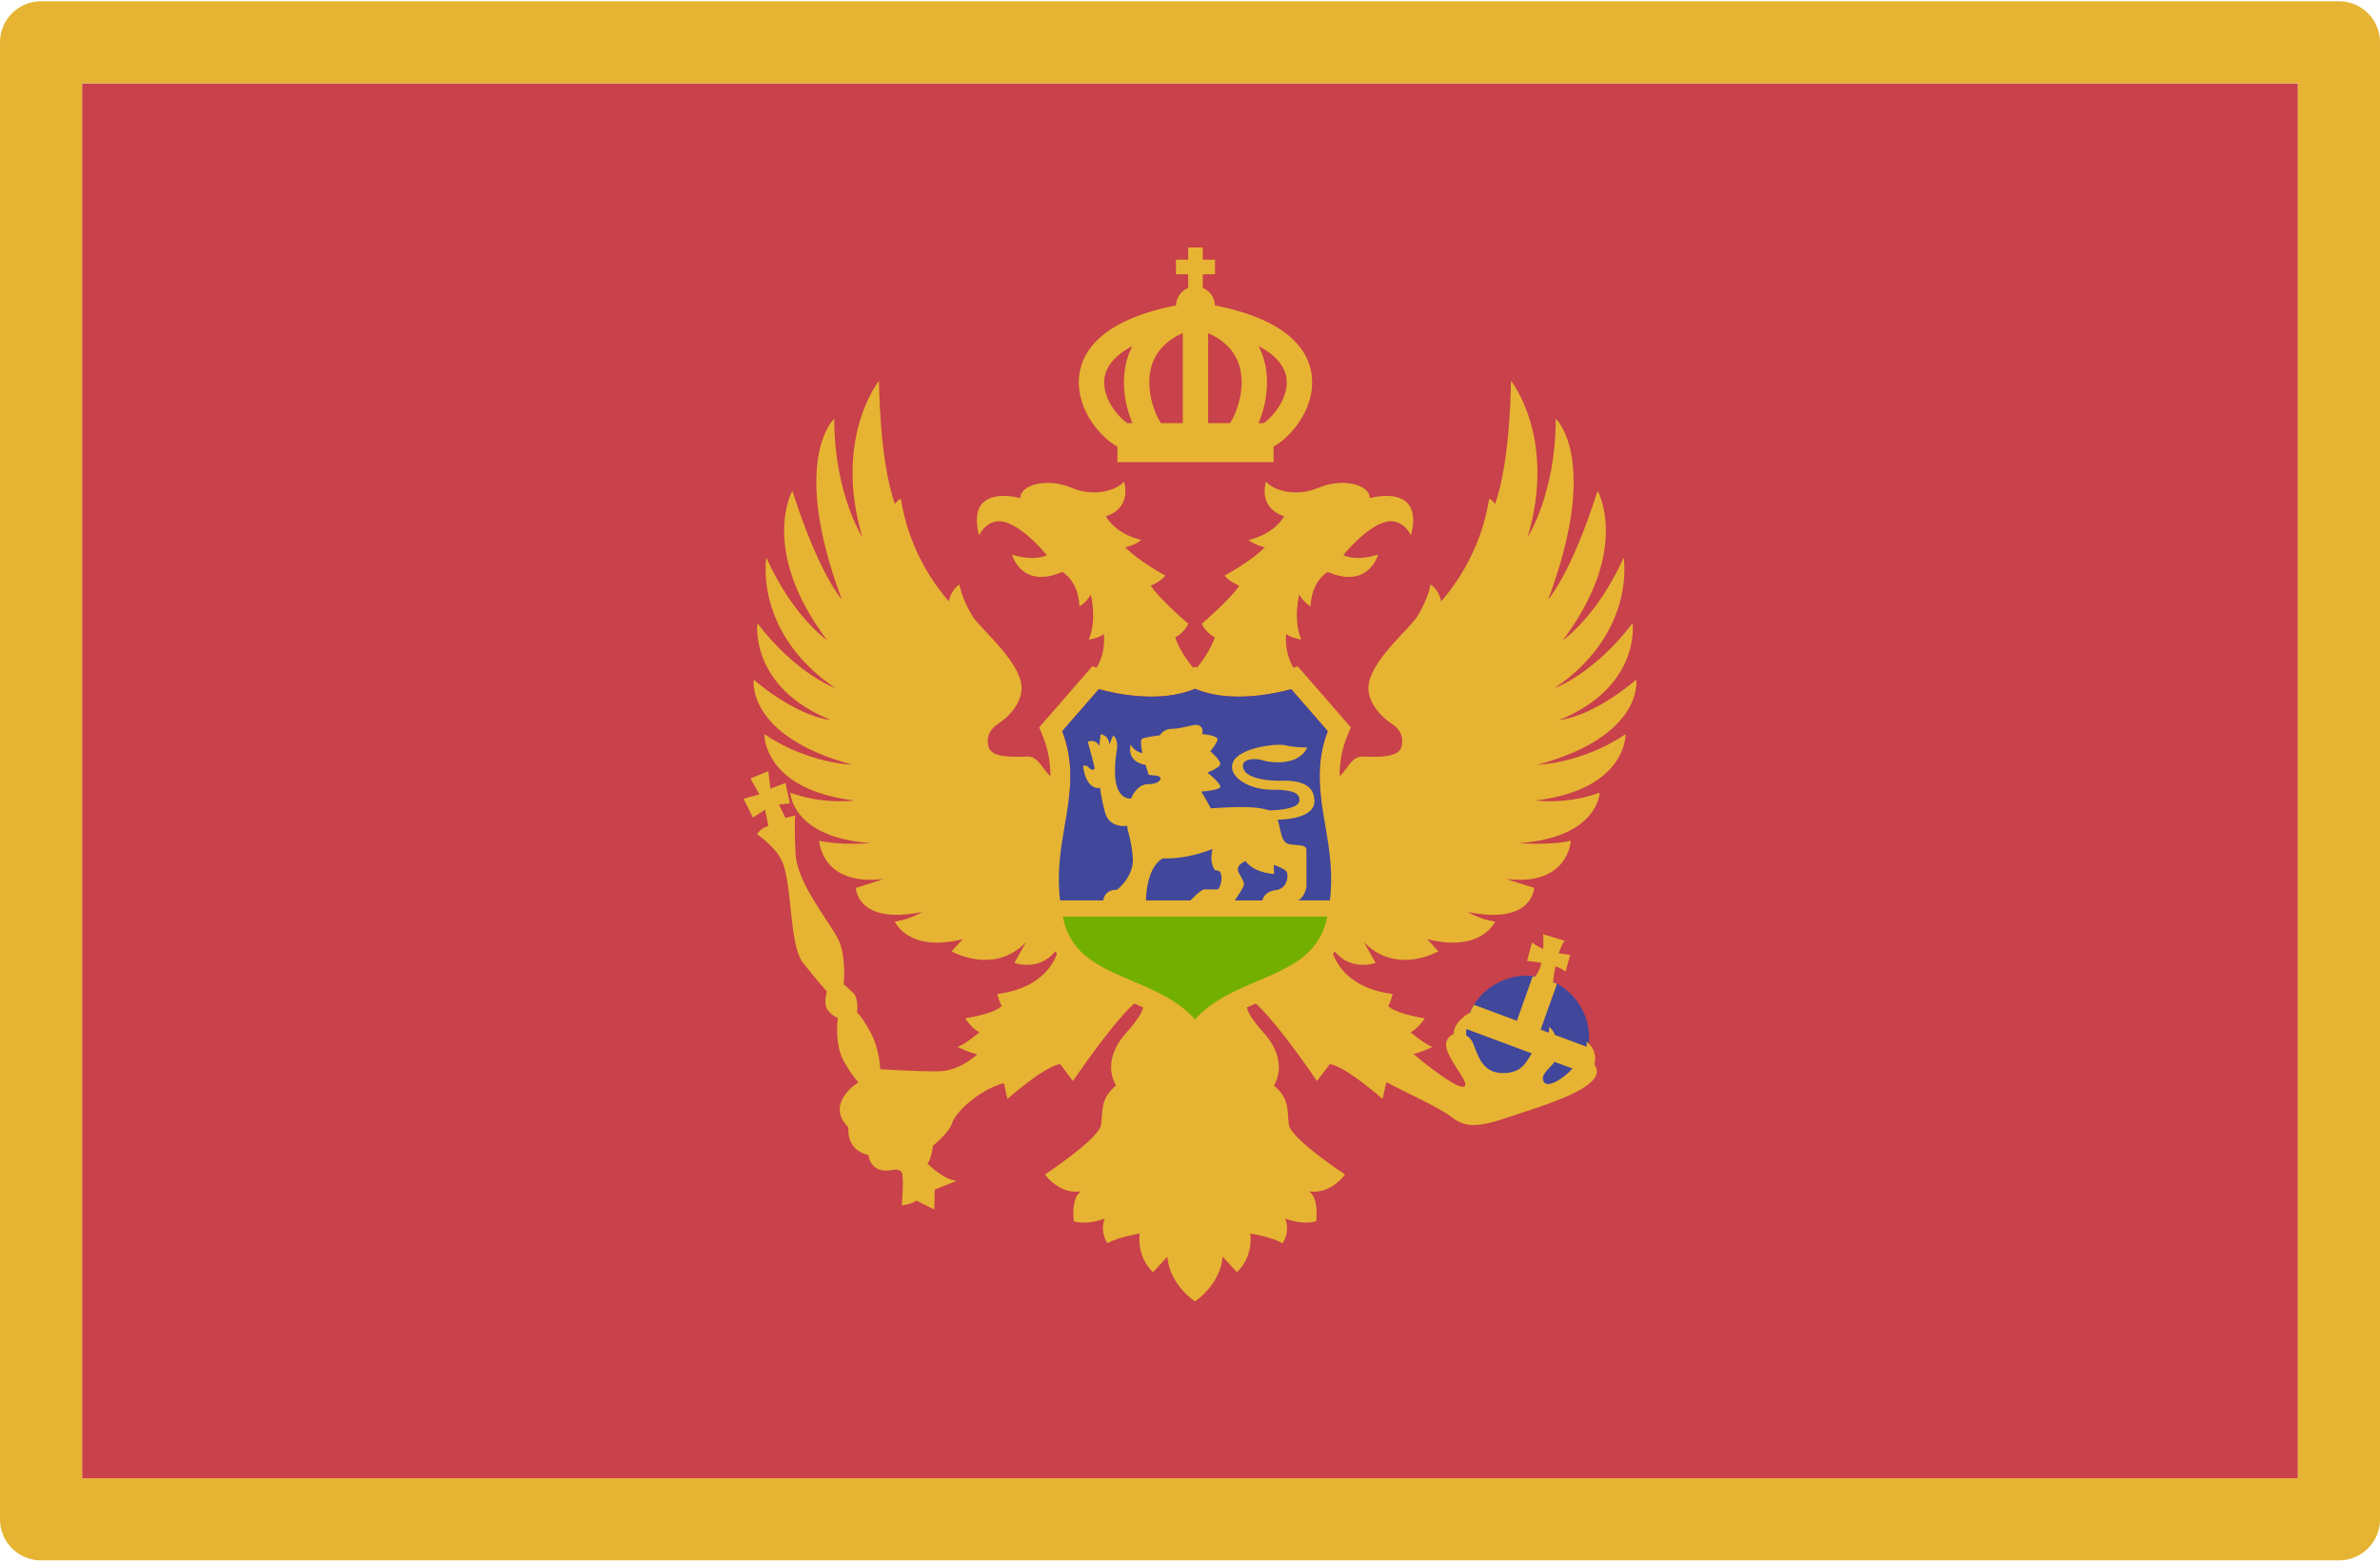 <svg viewBox="0 0 512 336" xmlns="http://www.w3.org/2000/svg"><g fill="none"><path fill="#C8414B" d="M17.655 17.931h476.69v300.138H17.655z"/><path d="M503.172.276H8.828A8.828 8.828 0 0 0 0 9.103v317.793a8.829 8.829 0 0 0 8.828 8.828h494.345a8.829 8.829 0 0 0 8.828-8.828V9.103a8.83 8.83 0 0 0-8.829-8.827zm-8.827 317.793H17.655V17.931h476.69v300.138z" fill="#E6B432"/><circle fill="#41479B" cx="328.43" cy="223.371" r="13.433"/><g fill="#E6B432"><path d="M352.003 146.242c-9.886 8.311-16.535 8.661-16.535 8.661 17.586-7.174 15.748-20.822 15.748-20.822-8.311 10.936-16.798 13.998-16.798 13.998 17.673-11.986 14.873-28.084 14.873-28.084-5.774 12.774-13.079 17.76-13.079 17.76 14.698-19.554 7.48-32.152 7.48-32.152-5.774 18.11-10.63 23.36-10.63 23.36 11.286-30.184 1.619-38.889 1.619-38.889 0 16.185-6.037 25.459-6.037 25.459 6.3-21.347-3.587-33.596-3.587-33.596s-.093 17.404-3.445 26.52c-.804-1.222-1.28-1.06-1.28-1.06-1.704 11.179-7.712 19.049-10.306 22.01-.576-2.786-2.308-3.639-2.308-3.639s-.312 2.735-2.766 6.769c-1.608 2.643-9.204 8.806-10.429 14.23-.982 4.349 3.325 7.961 4.724 8.836 1.4.875 2.887 2.45 2.274 4.986-.612 2.537-5.162 2.274-8.399 2.187-3.237-.087-3.674 5.249-7.262 5.075l-.608 3.98-1.405.307s-14.698 29.289-15.949 39.255l-10.823 1.427-10.823-1.427c-1.251-9.966-15.949-39.255-15.949-39.255l-1.405-.307-.608-3.98c-3.587.175-4.024-5.162-7.262-5.075-3.238.087-7.787.35-8.399-2.187-.612-2.537.875-4.113 2.274-4.986 1.4-.875 5.707-4.488 4.724-8.836-1.225-5.425-8.821-11.587-10.429-14.23-2.454-4.033-2.766-6.769-2.766-6.769s-1.732.853-2.308 3.639c-2.593-2.963-8.601-10.831-10.305-22.01 0 0-.476-.161-1.28 1.06-3.352-9.117-3.445-26.52-3.445-26.52s-9.886 12.248-3.587 33.596c0 0-6.037-9.273-6.037-25.459 0 0-9.667 8.705 1.619 38.889 0 0-4.855-5.249-10.63-23.36 0 0-7.218 12.598 7.48 32.152 0 0-7.305-4.986-13.079-17.76 0 0-2.799 16.098 14.873 28.084 0 0-8.487-3.062-16.798-13.998 0 0-1.837 13.649 15.748 20.822 0 0-6.649-.35-16.535-8.661 0 0-1.75 12.074 21.172 18.285 0 0-9.362-.175-18.898-6.562 0 0-.263 11.898 19.335 14.261 0 0-6.474.962-13.736-1.662 0 0 .263 9.623 17.323 10.848 0 0-6.737.525-11.111-.525 0 0 .437 9.886 13.911 8.224 0 0-4.55 1.487-6.037 1.924 0 0 .263 8.071 14.304 5.184 0 0-2.494 1.553-5.906 2.078 0 0 2.887 6.737 14.611 3.762l-2.406 2.625s9.055 5.249 16.01-1.969l-2.494 4.462s5.906 2.231 9.58-3.543c0 0-1.006 8.661-13.255 10.237 0 0 .437 1.837.962 2.537 0 0-.788 1.487-7.874 2.712 0 0 1.487 2.274 3.062 2.975 0 0-3.062 2.625-4.724 3.149 0 0 2.625 1.312 4.287 1.575 0 0-3.674 3.587-8.224 3.674-4.55.087-12.685-.438-12.685-.438s-.087-4.374-2.187-8.137c-2.1-3.762-2.799-4.046-2.799-4.046s.459-3.018-.853-4.265c-1.312-1.247-2.034-1.837-2.034-1.837s.7-6.037-1.225-9.799c-1.924-3.762-8.749-11.986-9.099-18.11-.35-6.124-.087-8.399-.087-8.399l-2.1.525-1.4-2.887 2.362-.263-.962-4.374-3.238 1.225-.438-3.762-3.849 1.575 1.924 3.412-3.412.962 2.013 4.024 2.625-1.662.7 3.499s-1.575.35-2.45 1.75c0 0 4.329 2.873 5.599 6.3 2.013 5.425 1.4 17.673 4.287 21.347 2.887 3.674 5.162 6.211 5.162 6.211s-.809 2.494.109 3.871c.919 1.378 2.231 1.772 2.231 1.772s-.788 5.578 1.247 9.252c2.034 3.674 3.215 4.594 3.215 4.594s-7.415 4.527-2.165 9.777c0 0-.7 4.768 4.287 5.906 0 0 .263 3.762 4.55 3.325 0 0 2.1-.612 2.625.438.525 1.049 0 7.086 0 7.086s1.924-.175 3.149-1.049l3.849 1.924.087-4.287 4.812-1.924s-2.1.35-6.387-3.674c0 0 .7-.438 1.225-3.85 0 0 3.412-2.712 4.113-4.899.7-2.187 5.512-6.999 11.111-8.574l.766 3.412s8.006-7.086 11.351-7.48l2.756 3.63s10.324-15.31 14.873-18.023c-.35 1.225 2.187 1.4-3.456 7.699-5.643 6.3-2.144 11.286-2.144 11.286-3.499 2.887-2.799 5.512-3.238 8.487-.437 2.975-12.074 10.674-12.074 10.674 3.674 4.637 7.787 3.587 7.787 3.587-2.275 1.487-1.575 6.474-1.575 6.474 3.325.875 6.649-.612 6.649-.612-1.138 3.149.612 5.336.612 5.336 2.1-1.312 6.912-2.1 6.912-2.1-.612 5.425 2.887 8.311 2.887 8.311l3.062-3.325c.525 6.124 5.95 9.624 5.95 9.624s5.425-3.5 5.95-9.624l3.062 3.325s3.5-2.887 2.887-8.311c0 0 4.812.788 6.912 2.1 0 0 1.75-2.187.612-5.336 0 0 3.325 1.487 6.649.612 0 0 .7-4.987-1.575-6.474 0 0 4.113 1.049 7.787-3.587 0 0-11.636-7.699-12.074-10.674-.437-2.975.263-5.599-3.238-8.487 0 0 3.499-4.987-2.144-11.286-5.643-6.3-3.106-6.475-3.456-7.699 4.55 2.712 14.873 18.023 14.873 18.023l2.756-3.63c3.347.394 11.351 7.48 11.351 7.48l.766-3.412.145-.158c4.174 2.248 11.068 5.288 13.854 7.418 2.975 2.275 5.425 2.45 12.598 0 7.175-2.45 20.522-6.217 18.548-10.674-.108-.243-.23-.406-.348-.596.313-1.151.442-3.16-1.665-4.916 0 0 .025.489.008 1.117l-6.839-2.549c-.226-.605-.564-1.198-1.217-1.717 0 0 .01.525-.084 1.233l-1.754-.654 3.501-9.849c-.265-.148-.563-.231-.838-.361.071-.892.239-2.125.5-3.414.855.299 1.636.668 2.202 1.131l.988-3.606s-1.063-.07-2.464-.332c.354-1.088.774-2.065 1.273-2.696l-4.637-1.4s.12 1.405.038 3.158c-.885-.359-1.729-.815-2.411-1.399l-1.087 4.002c.373.022 1.639.131 3.106.393-.265 1.175-.732 2.217-1.401 2.999-.165-.022-.318-.082-.486-.098l-3.4 9.565-9.22-3.436c-.395.622-.7 1.3-.985 1.986.049-.1.093-.256.145-.319 0 0-3.567 1.866-3.518 4.607-.657.249-1.233.742-1.558 1.597-1.049 2.756 5.38 8.924 3.806 9.711-1.546.772-9.623-5.88-10.918-6.997 1.665-.323 4.094-1.533 4.094-1.533-1.663-.525-4.724-3.149-4.724-3.149 1.575-.7 3.062-2.975 3.062-2.975-7.086-1.225-7.874-2.712-7.874-2.712.525-.7.962-2.537.962-2.537-12.248-1.575-13.255-10.237-13.255-10.237 3.674 5.774 9.58 3.543 9.58 3.543l-2.494-4.462c6.955 7.218 16.01 1.969 16.01 1.969l-2.406-2.625c11.723 2.975 14.611-3.762 14.611-3.762-3.412-.525-5.906-2.078-5.906-2.078 14.042 2.887 14.304-5.184 14.304-5.184-1.487-.438-6.037-1.924-6.037-1.924 13.473 1.663 13.911-8.224 13.911-8.224-4.374 1.049-11.111.525-11.111.525 17.06-1.225 17.323-10.848 17.323-10.848-7.262 2.625-13.736 1.662-13.736 1.662 19.597-2.362 19.335-14.261 19.335-14.261-9.536 6.387-18.898 6.562-18.898 6.562 22.932-6.213 21.182-18.286 21.182-18.286zm-19.882 86.548c-.935-1.518 1.293-2.876 2.296-4.321l3.878 1.444c-1.317 1.571-5.21 4.442-6.174 2.877zm-2.591-6.142c-1.258 1.949-2.133 4.135-6.005 4.239-4.855.131-5.643-4.2-6.692-6.562-.306-.689-.834-1.209-1.44-1.566-.002-.424.02-.889.057-1.359l14.08 5.248z"/><path d="M255.635 134.212s-6.233-5.315-8.071-8.202c0 0 2.1-.853 3.149-2.165 0 0-5.643-3.018-8.661-6.102 0 0 1.969-.328 3.478-1.575 0 0-5.068-.916-7.638-5.066 5.859-2.001 3.898-7.467 3.898-7.467-1.181 1.575-6.037 3.543-11.286 1.312s-11.023-.657-11.023 2.231c0 0-11.811-3.412-8.858 8.006 0 0 1.902-4.265 6.102-2.69 4.2 1.575 8.465 6.955 8.465 6.955s-2.625 1.443-7.48-.131c0 0 1.969 7.545 10.827 3.74 0 0 3.499 1.881 3.674 7.393 0 0 1.487-.788 2.45-2.537 0 0 1.4 5.336-.437 9.711 0 0 2.45-.437 3.238-1.225 0 0 .7 4.637-2.362 8.399 0 0 13.451 6.409 21.982-.612 0 0-3.215-3.674-4.265-7.086-.004-.002 1.767-.724 2.818-2.889z"/><path d="M294.677 107.178c0-2.887-5.774-4.462-11.023-2.231s-10.105.263-11.286-1.312c0 0-1.962 5.466 3.898 7.467-2.57 4.15-7.638 5.066-7.638 5.066 1.51 1.247 3.478 1.575 3.478 1.575-3.018 3.084-8.661 6.102-8.661 6.102 1.049 1.312 3.149 2.165 3.149 2.165-1.837 2.887-8.071 8.202-8.071 8.202 1.049 2.165 2.822 2.887 2.822 2.887-1.049 3.412-4.265 7.086-4.265 7.086 8.53 7.021 21.982.612 21.982.612-3.062-3.762-2.362-8.399-2.362-8.399.788.788 3.238 1.225 3.238 1.225-1.837-4.374-.437-9.711-.437-9.711.962 1.75 2.45 2.537 2.45 2.537.175-5.512 3.674-7.393 3.674-7.393 8.858 3.806 10.827-3.74 10.827-3.74-4.855 1.575-7.48.131-7.48.131s4.265-5.38 8.465-6.955c4.2-1.575 6.102 2.69 6.102 2.69 2.948-11.416-8.862-8.004-8.862-8.004z"/><path d="M289.329 176.884c-1.152-6.706-2.145-12.498.748-19.134l.54-1.239-11.457-13.156-1.354.451c-.117.04-12.092 3.955-19.769.115l-.958-.479-.958.479c-7.641 3.829-19.648-.075-19.772-.117l-1.354-.447-11.455 13.154.54 1.239c2.893 6.636 1.9 12.428.748 19.134-1.085 6.332-2.316 13.51-.15 22.263 2.351 9.502 10.268 12.879 17.25 15.863 5.383 2.297 10.466 4.467 13.34 9.022l1.81 2.87 1.81-2.87c2.874-4.555 7.957-6.724 13.34-9.022 6.984-2.983 14.899-6.36 17.25-15.863 2.167-8.754.935-15.932-.149-22.263zm-60.807-19.576l7.863-9.027c3.562.979 13.19 3.097 20.693-.088 7.502 3.186 17.13 1.066 20.693.088l7.863 9.027c-2.761 7.272-1.674 13.611-.526 20.3.859 5.012 1.714 10.175.996 16.121h-58.052c-.717-5.946.138-11.109.996-16.121 1.148-6.689 2.235-13.029-.526-20.3zm42.026 53.764c-4.866 2.078-9.873 4.214-13.47 8.269-3.597-4.055-8.604-6.191-13.47-8.269-6.828-2.915-12.719-5.463-14.662-12.618h56.262c-1.941 7.155-7.832 9.703-14.66 12.618z"/></g><path d="M228.522 157.308l7.863-9.027c3.562.979 13.19 3.097 20.693-.088 7.502 3.186 17.13 1.066 20.693.088l7.863 9.027c-2.761 7.272-1.674 13.611-.526 20.3.859 5.012 1.714 10.175.996 16.121h-58.052c-.717-5.946.138-11.109.996-16.121 1.148-6.689 2.235-13.029-.526-20.3z" fill="#41479B"/><path d="M228.646 197.205c.067.307.11.602.188.914 1.839 7.431 7.834 9.99 14.776 12.953 4.866 2.078 9.873 4.214 13.47 8.269 3.597-4.055 8.604-6.191 13.47-8.269 6.942-2.964 12.937-5.523 14.776-12.953.077-.311.12-.607.188-.914h-56.868z" fill="#73AF00"/><path d="M282.763 172.391c0-3.871-3.679-4.481-7.023-4.415-3.345.067-8.237-.544-8.361-3.144-.077-1.621 2.643-1.772 4.415-1.204 1.028.33 7.424 1.472 9.431-2.809 0 0-2.339.075-4.808-.479-1.902-.427-9.707.545-11.112 3.555-1.405 3.01 3.125 6.014 8.342 6.014 5.217 0 5.933 1.044 5.892 2.316-.054 1.672-4.191 2.145-6.569 2.123-3.743-1.359-12.477-.295-12.519-.46-.05-.202-2.015-3.575-2.015-3.575s3.576-.252 4.029-.907c.453-.654-2.713-3.169-2.713-3.169s2.663-1.062 2.764-1.817c.11-.831-2.162-2.798-2.162-2.798s.878-.865 1.538-2.342c.472-1.055-3.277-1.337-3.277-1.337.201-.802.124-1.581-.87-1.94-.768-.277-3.612.802-5.551.802s-2.676 1.405-2.676 1.405-3.411.402-3.88.802c-.468.402.134 3.01.134 3.01-1.739-.267-2.541-1.806-2.541-1.806-.87 3.946 3.211 4.348 3.211 4.348l.669 2.141 1.672.201c1.672.201.87 1.806-1.739 1.806s-3.716 3.112-3.716 3.112c-1.813.051-2.82-1.41-3.223-3.274-.444-2.051-.182-5.203.151-7.201.403-2.418-.806-3.123-.806-3.123l-.806 2.015c-.05-2.065-1.864-2.266-1.864-2.266l-.302 2.518c-.907-1.662-2.467-.907-2.467-.907s1.511 5.439 1.461 5.741c-.051.302-.554.554-1.259-.202-.705-.756-1.208-.252-1.208-.252.756 5.439 3.672 4.641 3.672 4.641s.13 1.704 1.011 5.163c.94 3.693 4.808 2.998 4.808 2.998 0 1.204.937 2.943 1.204 6.956.267 4.013-3.411 6.823-3.411 6.823-3.345-.067-3.01 3.211-3.01 3.211h9.23c0-8.535 3.669-9.998 3.669-9.998 5.439.252 10.677-2.015 10.677-2.015-.806 3.274.605 4.633.605 4.633 2.216-.302 1.108 4.079.453 4.079h-2.82c-.805 0-3.123 2.518-3.123 2.518h9.569s1.461-2.115 1.964-3.172c.503-1.058-1.108-2.518-1.208-3.626-.1-1.108 1.662-1.813 1.662-1.813 1.864 2.618 6.144 2.77 6.144 2.77l-.1-1.964s2.216.756 2.72 1.41c.503.654.403 3.677-2.266 4.029-2.669.352-2.871 2.266-2.871 2.266h7.303c1.209 0 2.165-2.266 2.165-3.123v-7.656c0-1.208-1.007-1.057-3.374-1.31-2.15-.228-1.944-2.581-2.83-5.312 3.108-.104 7.915-.784 7.915-3.99zm-.566-91.519c-.599-5.281-4.809-12.006-20.844-15.158a4.177 4.177 0 0 0-2.6-3.756v-2.943h2.625v-3.149h-2.625v-2.624h-3.149v2.625h-2.625v3.149h2.625v2.943a4.18 4.18 0 0 0-2.6 3.756c-16.035 3.153-20.245 9.877-20.844 15.158-.747 6.585 3.969 12.829 8.221 15.222v3.341h33.596v-3.341c4.251-2.393 8.966-8.638 8.22-15.223zm-17.588 10.165h-4.702V71.668c3.876 1.751 6.274 4.436 6.972 8.124.869 4.592-.967 9.274-2.27 11.245zm-17.132-11.248c.698-3.688 3.095-6.372 6.972-8.122v19.369h-4.703c-1.305-1.97-3.14-6.654-2.269-11.247zm-3.887-5.318a16.714 16.714 0 0 0-1.516 4.515c-.76 4.302.111 8.674 1.551 12.051h-1.103c-2.356-1.622-5.383-5.612-4.936-9.549.311-2.755 2.4-5.118 6.004-7.017zm28.245 16.566h-1.106c1.44-3.375 2.312-7.747 1.553-12.049a16.747 16.747 0 0 0-1.517-4.518c3.605 1.899 5.694 4.264 6.005 7.017.447 3.938-2.58 7.928-4.935 9.55z" fill="#E6B432"/></g></svg>